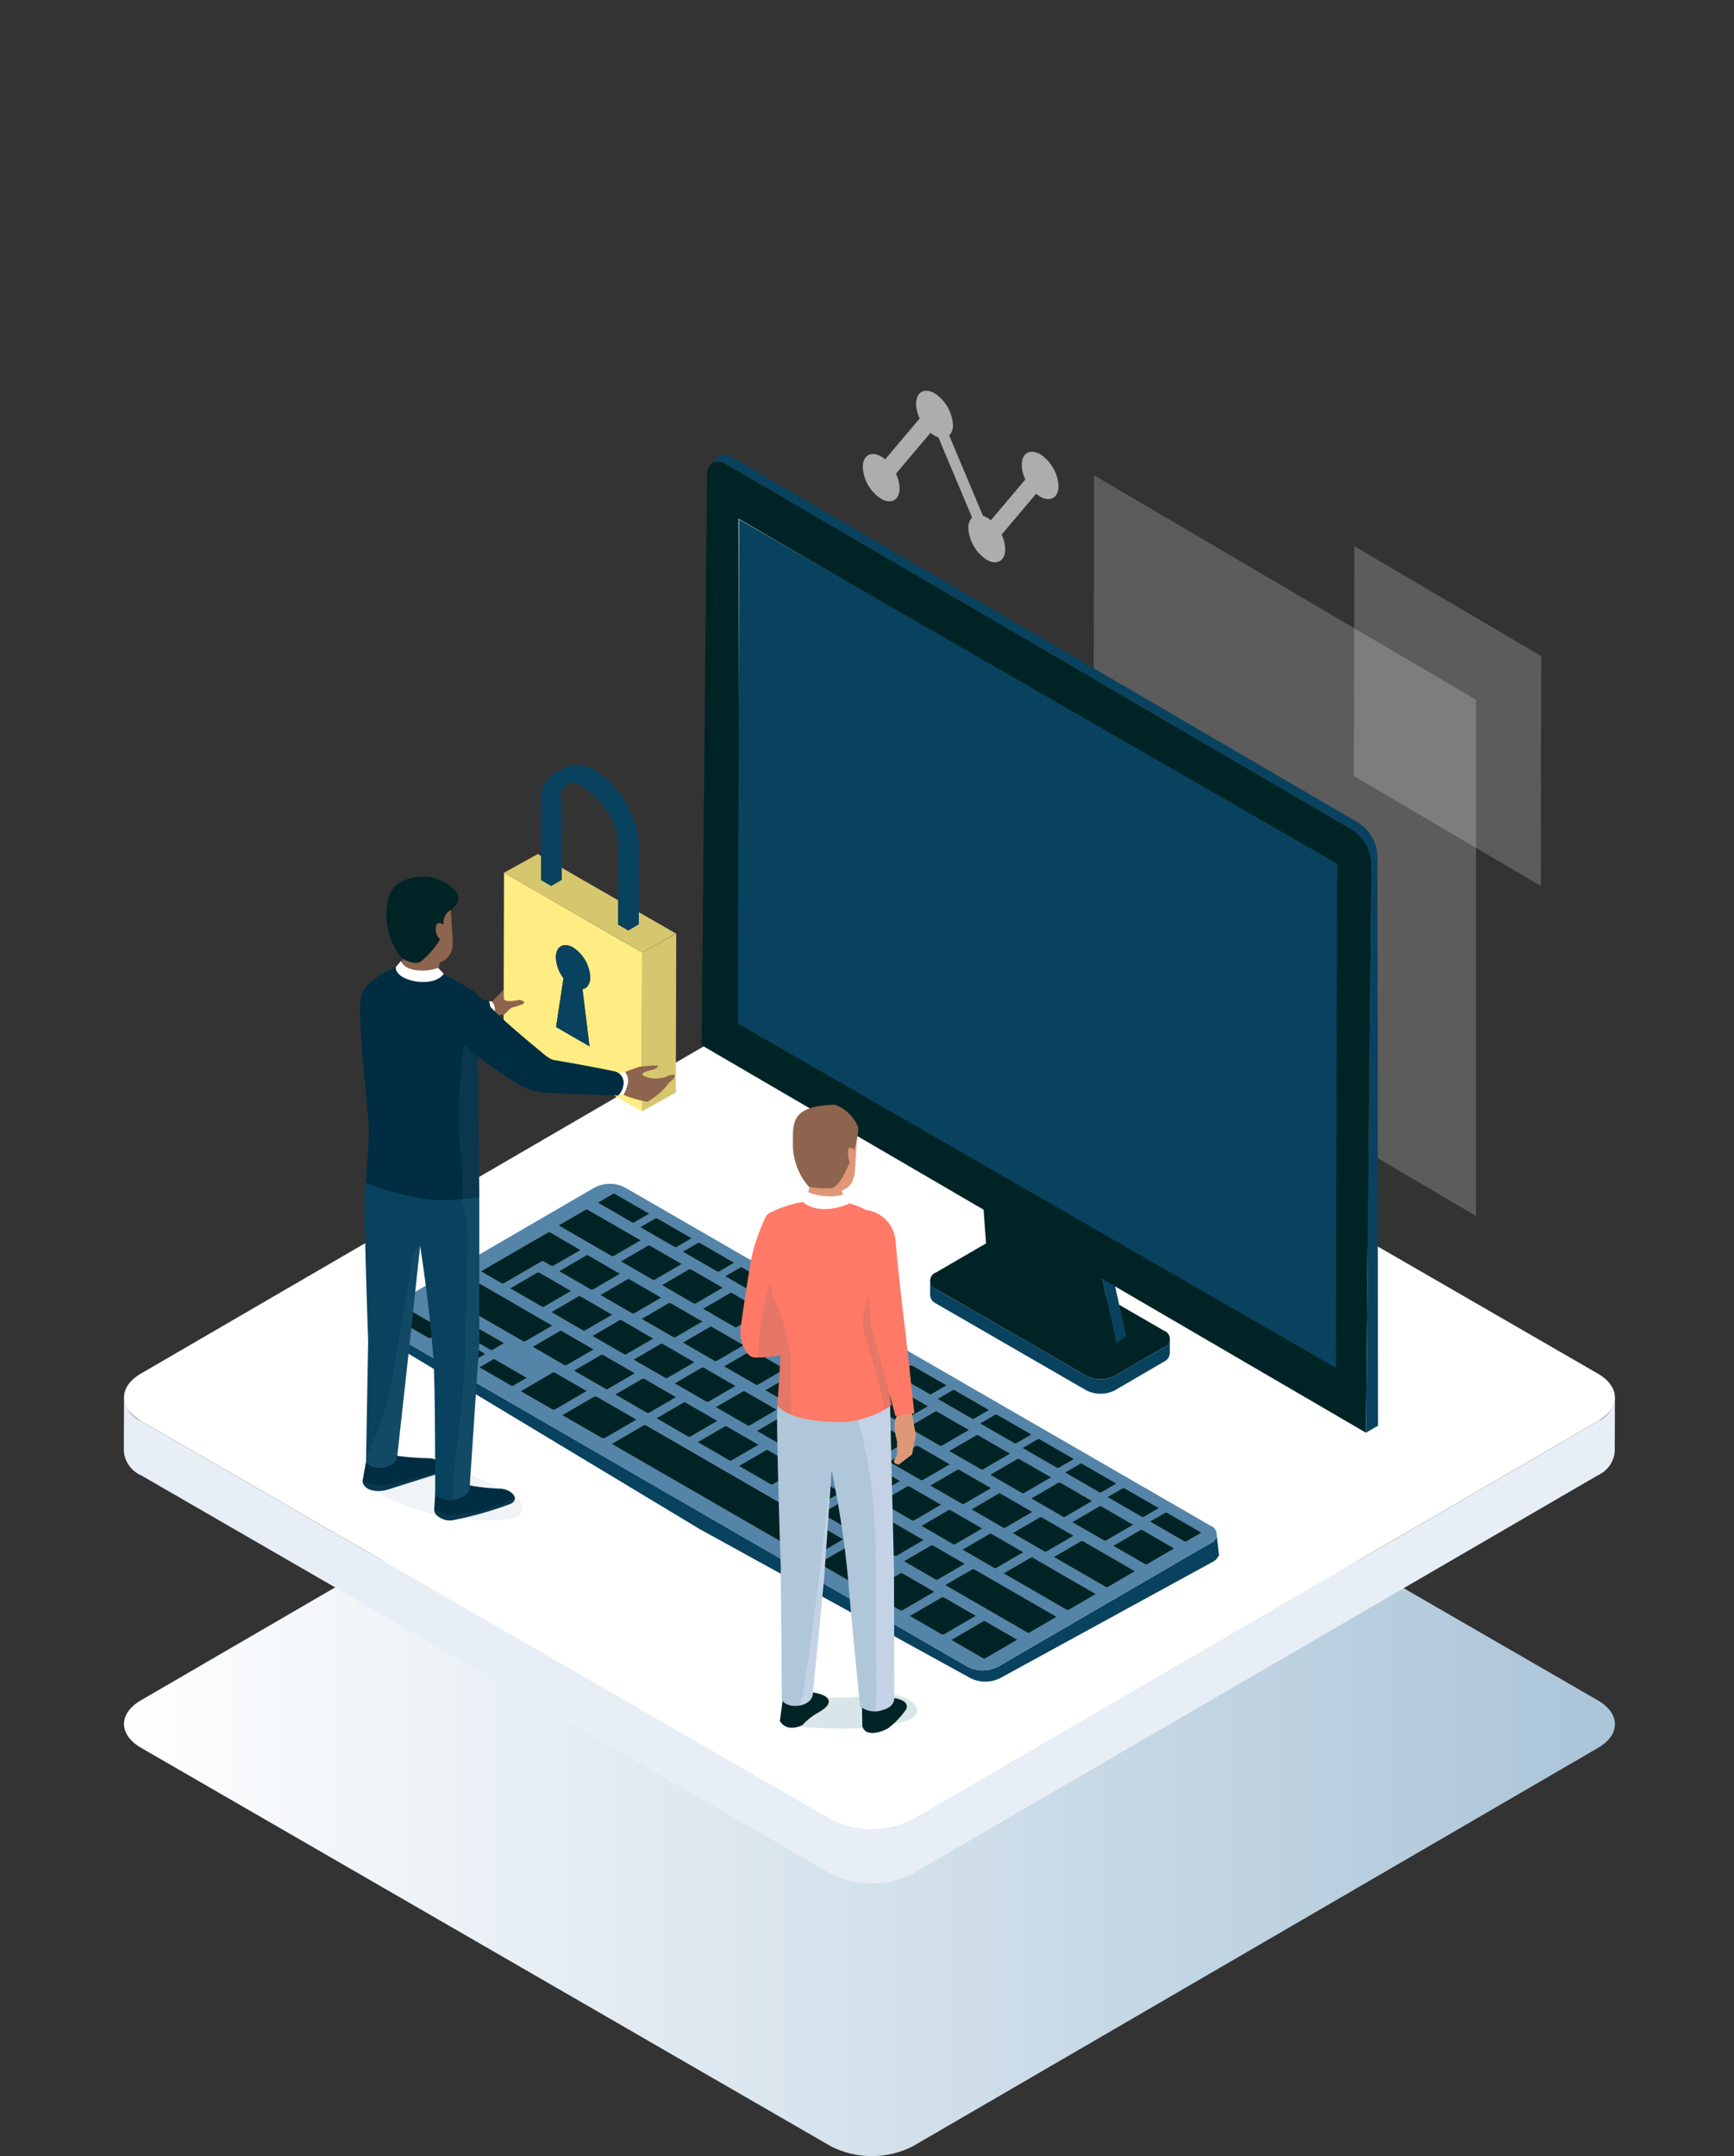 <svg xmlns="http://www.w3.org/2000/svg" width="140" height="174" viewBox="0 0 140 174"><rect x="0" y="0" width="140" height="174" fill="#333333" stroke="none"/><defs><linearGradient id="b" y1=".5" x2="1" y2=".5" gradientUnits="objectBoundingBox"><stop offset="0" stop-color="#fff"/><stop offset="1" stop-color="#aac4d8"/></linearGradient><clipPath id="a"><path data-name="長方形 4240" transform="translate(1193 1478)" fill="none" stroke="#707070" d="M0 0h140v174H0z"/></clipPath></defs><g transform="translate(-1193 -1478)" clip-path="url(#a)"><g data-name="sol_cat_icon04"><g data-name="グループ 8710"><path data-name="パス 18626" d="M1312.174 1534.474l-30.839-18.117-.074 41.614 30.913 18.16z" fill="#fff" opacity=".2"/></g><g data-name="グループ 8711"><path data-name="パス 18627" d="M1302.311 1540.632l15.094 8.867.033-18.554-15.094-8.867z" fill="#fff" opacity=".2"/></g><g data-name="グループ 8716"><g data-name="グループ 8712"><path data-name="パス 18628" d="M843.08 446.113l-55.68-32.148a7.3 7.3 0 00-6.626 0l-55.32 32.149c-1.825 1.06-1.815 2.778.022 3.838l55.68 32.148a7.3 7.3 0 006.626 0l55.32-32.149c1.824-1.06 1.815-2.778-.022-3.838z" transform="translate(478.922 1169.105)" fill="url(#b)"/></g><g data-name="グループ 8715"><g data-name="グループ 8714" style="isolation:isolate"><g data-name="グループ 8713"><path data-name="パス 18629" d="M1322.002 1588.85l-55.68-32.148a7.3 7.3 0 00-6.626 0l-55.32 32.149c-1.825 1.06-1.815 2.777.022 3.838l55.68 32.144a7.3 7.3 0 006.626 0l55.32-32.148c1.824-1.057 1.815-2.775-.022-3.835z" fill="#fff"/></g><path data-name="パス 18630" d="M1322.024 1592.691l-55.32 32.148a7.3 7.3 0 01-6.626 0l-55.682-32.148a2.347 2.347 0 01-1.384-1.933l-.013 4.366a2.346 2.346 0 001.384 1.932l55.682 32.147a7.3 7.3 0 006.626 0l55.32-32.148a2.327 2.327 0 001.362-1.905l.012-4.366a2.326 2.326 0 01-1.361 1.907z" fill="#e8eef5"/></g></g></g><g data-name="グループ 8719"><path data-name="パス 18631" d="M1288.087 1600.982l-44.428-25.651a2.686 2.686 0 00-2.436 0l-.9.521-15.552 9.022-1.422-.362s0 1.156.273 1.314l25.9 15.591 21.81 12a2.686 2.686 0 002.438 0l17.165-9.385a1 1 0 00.448-.472l.052.013-.234-1.922z" fill="#09425e"/><g data-name="グループ 8718"><g data-name="グループ 8717"><path data-name="パス 18632" d="M1290.725 1601.124l-47.271-27.292a2.685 2.685 0 00-2.436 0l-.9.521-16.265 9.454a.746.746 0 00.006 1.412l25.46 14.7 21.81 12.593a2.689 2.689 0 002.439 0l17.165-9.975a.746.746 0 00-.008-1.413z" fill="#ccddf0"/></g><path data-name="パス 18633" d="M1290.725 1601.124l-47.271-27.292a2.685 2.685 0 00-2.436 0l-.9.521-16.265 9.454a.746.746 0 00.006 1.412l25.46 14.7 21.811 12.588a2.688 2.688 0 002.438 0l17.165-9.975a.746.746 0 00-.008-1.408zm-6.928-3.018l2.775 1.6-1.218.709a.206.206 0 01-.165 0l-2.776-1.6 1.219-.709a.212.212 0 01.165.001zm-16.291-.658a.205.205 0 01-.164 0l-2.573-1.485 2.19-1.273a.2.2 0 01.166 0l2.572 1.485zm2.782-.836a.2.2 0 01.165 0l2.573 1.485-2.19 1.273a.2.2 0 01-.164 0l-2.572-1.485zm-6.11-1.085a.206.206 0 01-.166 0l-2.571-1.486 2.189-1.272a.2.2 0 01.166 0l2.572 1.485zm-3.329-1.92a.21.21 0 01-.165 0l-2.572-1.485 2.189-1.273a.2.2 0 01.165 0l2.573 1.485zm-3.33-1.923a.205.205 0 01-.165 0l-2.572-1.488 2.189-1.273a.207.207 0 01.165 0l2.572 1.485zm-3.328-1.922a.2.2 0 01-.166 0l-2.572-1.485 2.189-1.273a.213.213 0 01.167 0l2.572 1.485zm-3.33-1.922a.209.209 0 01-.164 0l-2.573-1.485 2.189-1.273a.2.2 0 01.165 0l2.573 1.485zm-3.328-1.922a.2.2 0 01-.166 0l-2.572-1.485 2.189-1.273a.206.206 0 01.165 0l2.574 1.486zm-1.781.1l-2.19 1.273a.206.206 0 01-.165 0l-2.572-1.485 2.19-1.274a.21.21 0 01.165 0zm.584.431a.205.205 0 01.164 0l2.572 1.485-2.19 1.273a.213.213 0 01-.166 0l-2.572-1.485zm3.319 1.916a.21.21 0 01.164 0l2.573 1.486-2.19 1.273a.208.208 0 01-.166 0l-2.572-1.485zm3.32 1.917a.209.209 0 01.164 0l2.572 1.485-2.191 1.274a.2.2 0 01-.164 0l-2.574-1.484zm3.32 1.916a.2.2 0 01.164 0l2.573 1.485-2.19 1.273a.2.2 0 01-.165 0l-2.572-1.485zm3.319 1.916a.2.2 0 01.164 0l2.574 1.493-2.19 1.274a.2.2 0 01-.165 0l-2.573-1.485zm3.32 1.918a.205.205 0 01.165 0l2.572 1.485-2.19 1.273a.208.208 0 01-.164 0l-2.573-1.486zm3.319 1.916a.2.2 0 01.166 0l2.572 1.485-2.19 1.274a.2.2 0 01-.165 0l-2.573-1.485zm3.32 1.917a.205.205 0 01.165 0l2.573 1.485-2.19 1.273a.207.207 0 01-.165 0l-2.572-1.485zm1.854-.061l2.189-1.273a.2.2 0 01.167 0l2.573 1.485-2.19 1.273a.2.2 0 01-.165 0zm4.827-.88l2.19-1.273a.205.205 0 01.165 0l2.572 1.485-2.19 1.273a.205.205 0 01-.164 0zm-.576-.428a.2.2 0 01-.165 0l-2.572-1.485 2.19-1.273a.2.2 0 01.164 0l2.572 1.485zm-3.313-1.912a.2.2 0 01-.165 0l-2.573-1.485 2.19-1.274a.2.2 0 01.165 0l2.573 1.486zm-3.315-1.914a.2.2 0 01-.164 0l-2.573-1.485 2.19-1.274a.212.212 0 01.165 0l2.572 1.485zm-3.313-1.912a.209.209 0 01-.164 0l-2.573-1.486 2.191-1.273a.2.2 0 01.164 0l2.572 1.485zm-3.313-1.913a.206.206 0 01-.165 0l-2.572-1.485 2.19-1.274a.2.2 0 01.164 0l2.573 1.485zm-3.313-1.912a.2.2 0 01-.164 0l-2.575-1.485 2.191-1.274a.206.206 0 01.164 0l2.574 1.486zm-3.313-1.913a.208.208 0 01-.166 0l-2.572-1.485 2.191-1.273a.2.2 0 01.165 0l2.573 1.485zm-3.316-1.913a.212.212 0 01-.165 0l-2.572-1.485 2.19-1.273a.206.206 0 01.165 0l2.572 1.485zm-3.313-1.912a.206.206 0 01-.165 0l-2.572-1.485 2.19-1.273a.2.2 0 01.164 0l2.573 1.485zm-3.313-1.913a.207.207 0 01-.165 0l-2.572-1.485 2.19-1.273a.212.212 0 01.165 0l2.572 1.485zm-2.2-.047a.206.206 0 01.167 0l2.572 1.485-2.19 1.273a.2.2 0 01-.165 0l-2.573-1.485zm-2.78.838a.209.209 0 01-.164 0l-2.573-1.486 2.189-1.273a.2.2 0 01.165 0l2.572 1.485zm-1.76.114l-2.19 1.273a.2.2 0 01-.164 0l-2.573-1.485 2.19-1.273a.2.2 0 01.165 0zm.583.431a.205.205 0 01.164 0l2.573 1.485-2.19 1.274a.216.216 0 01-.167 0l-2.57-1.485zm-1.339 2.8l2.572 1.485-2.19 1.274a.206.206 0 01-.165 0l-2.572-1.485 2.19-1.273a.2.2 0 01.164-.001zm3.166 1.923a.206.206 0 01.165 0l2.572 1.485-2.191 1.273a.206.206 0 01-.165 0l-2.572-1.485zm3.331 1.923a.2.2 0 01.165 0l2.572 1.485-2.19 1.273a.212.212 0 01-.165 0l-2.572-1.486zm3.33 1.923a.2.2 0 01.164 0l2.572 1.485-2.19 1.274a.207.207 0 01-.165 0l-2.572-1.486zm3.331 1.923a.2.2 0 01.164 0l2.572 1.485-2.19 1.274a.209.209 0 01-.164 0l-2.573-1.485zm3.331 1.923a.2.2 0 01.165 0l2.572 1.485-2.19 1.273a.206.206 0 01-.165 0l-2.572-1.485zm3.33 1.923a.2.2 0 01.164 0l2.573 1.485-2.19 1.273a.2.2 0 01-.165 0l-2.572-1.484zm3.331 1.923a.205.205 0 01.164 0l2.572 1.485-2.19 1.274a.205.205 0 01-.164 0l-2.572-1.485zm3.329 1.922a.2.2 0 01.165 0l2.572 1.485-2.19 1.274a.21.21 0 01-.166 0l-2.572-1.485zm3.331 1.923a.2.2 0 01.164 0l2.573 1.485-2.19 1.274a.2.2 0 01-.164 0l-2.573-1.485zm2.535.335l2.19-1.274a.2.2 0 01.165 0l2.572 1.485-2.19 1.274a.205.205 0 01-.165 0zm4.054-1.329l2.189-1.273a.215.215 0 01.166 0l2.573 1.487-2.19 1.273a.2.2 0 01-.166 0zm4.811-.89l2.19-1.273a.2.2 0 01.165 0l2.573 1.485-2.19 1.274a.206.206 0 01-.165 0zm.8-4.712l2.777 1.6-1.218.709a.207.207 0 01-.166 0l-2.775-1.6 1.218-.709a.2.2 0 01.161-.001zm-3.429-1.98l2.778 1.6-1.219.709a.2.2 0 01-.165 0l-2.776-1.6 1.219-.708a.2.2 0 01.159-.002zm-3.429-1.98l2.777 1.6-1.218.708a.2.2 0 01-.164 0l-2.777-1.6 1.218-.709a.2.2 0 01.16 0zm-3.43-1.981l2.776 1.6-1.218.709a.2.2 0 01-.165 0l-2.777-1.6 1.218-.709a.2.2 0 01.166 0zm-3.429-1.98l2.776 1.6-1.218.709a.208.208 0 01-.164 0l-2.776-1.6 1.218-.709a.2.2 0 01.161 0zm-3.429-1.979l2.776 1.6-1.219.709a.209.209 0 01-.164 0l-2.776-1.6 1.219-.709a.2.2 0 01.161 0zm-3.429-1.981l2.777 1.6-1.219.709a.2.2 0 01-.164 0l-2.776-1.6 1.218-.708a.205.205 0 01.161-.001zm-3.429-1.98l2.776 1.6-1.218.708a.2.2 0 01-.165 0l-2.776-1.6 1.218-.709a.2.2 0 01.161.001zm-3.429-1.98l2.776 1.6-1.218.709a.207.207 0 01-.165 0l-2.775-1.6 1.218-.709a.205.205 0 01.16 0zm-3.429-1.98l2.776 1.6-1.218.709a.2.2 0 01-.164 0l-2.776-1.6 1.219-.709a.205.205 0 01.159 0zm-3.43-1.979l2.776 1.6-1.218.709a.207.207 0 01-.165 0l-2.776-1.6 1.218-.709a.2.2 0 01.161 0zm-3.596-1.981a.2.2 0 01.164 0l2.777 1.6-1.218.709a.2.2 0 01-.166 0l-2.776-1.6zm-2.194 1.275a.2.2 0 01.165 0l4.285 2.474-2.191 1.273a.205.205 0 01-.164 0l-4.284-2.474zm-3.035 1.835a.209.209 0 01.168 0l2.454 1.426-2.206 1.275a.2.2 0 01-.166 0l-.693-.4-3.135 1.814a.2.2 0 01-.168 0l-1.679-.975zm-6.463 3.684a.205.205 0 01.164 0l6.647 3.837-2.19 1.274a.205.205 0 01-.164 0l-6.648-3.838zm2.912 5.255l-.952.554a.194.194 0 01-.147-.011l-2.572-1.485.953-.554a.188.188 0 01.146.011zm-6.1-.421l-2.573-1.485 1.1-.639a.205.205 0 01.165 0l2.572 1.485-1.1.638a.2.2 0 01-.166.001zm3.338 1.926l-2.573-1.485 1.1-.637a.2.2 0 01.165 0l2.572 1.485-1.1.637a.2.2 0 01-.166.001zm3.336 1.927l-2.573-1.485 1.1-.639a.206.206 0 01.165 0l2.573 1.486-1.1.637a.211.211 0 01-.167.001zm3.311 1.911l-2.545-1.469 2.57-1.494a.275.275 0 01.229.009l2.545 1.469-2.569 1.494a.278.278 0 01-.235-.008zm4 2.31l-3.2-1.846 2.571-1.494a.273.273 0 01.227.009l3.2 1.845-2.569 1.493a.287.287 0 01-.234-.006zm16.712 9.648l-15.906-9.183 2.57-1.5a.274.274 0 01.228.009l15.906 9.184-2.569 1.493a.284.284 0 01-.232-.002zm4 2.31l-3.2-1.846 2.57-1.494a.276.276 0 01.228.009l3.2 1.846-2.569 1.494a.278.278 0 01-.23-.009zm3.348 1.934l-2.545-1.47 2.57-1.495a.274.274 0 01.228.009l2.545 1.469-2.569 1.493a.275.275 0 01-.23-.005zm3.35 1.933l-2.545-1.469 2.57-1.5a.273.273 0 01.228.009l2.545 1.469-2.569 1.494a.28.28 0 01-.231-.002zm3.579 1.942a.283.283 0 01-.229-.008l-2.545-1.47 2.57-1.494a.27.27 0 01.228.009l2.546 1.469zm3.546-2.06a.209.209 0 01-.165 0l-6.646-3.837 2.19-1.274a.2.2 0 01.164 0l6.647 3.838zm3.166-1.84a.207.207 0 01-.165 0l-5.1-2.944 2.19-1.273a.205.205 0 01.164 0l5.1 2.944zm3.167-1.84a.2.2 0 01-.165 0l-4.2-2.426 2.189-1.273a.208.208 0 01.166 0l4.2 2.426zm3.166-1.84a.2.2 0 01-.165 0l-2.572-1.485 2.19-1.273a.209.209 0 01.164 0l2.573 1.485zm3.165-1.84a.206.206 0 01-.165 0l-2.776-1.6 1.218-.709a.208.208 0 01.164 0l2.776 1.6z" fill="#5484a8"/><path data-name="パス 18634" d="M1242.481 1574.347l-1.219.708 2.776 1.6a.2.2 0 00.166 0l1.218-.709-2.777-1.6a.2.2 0 00-.164.001z" fill="#002426"/><path data-name="パス 18635" d="M1245.909 1576.327l-1.218.709 2.776 1.6a.207.207 0 00.165 0l1.218-.709-2.776-1.6a.2.2 0 00-.165 0z" fill="#002426"/><path data-name="パス 18636" d="M1240.286 1575.622l-2.19 1.273 4.285 2.474a.205.205 0 00.164 0l2.19-1.273-4.285-2.474a.2.2 0 00-.164 0z" fill="#002426"/><path data-name="パス 18637" d="M1249.343 1578.306l-1.219.709 2.776 1.6a.205.205 0 00.165 0l1.218-.709-2.776-1.6a.205.205 0 00-.164 0z" fill="#002426"/><path data-name="パス 18638" d="M1240.327 1579.313l-2.189 1.273 2.573 1.486a.209.209 0 00.164 0l2.19-1.274-2.572-1.485a.2.2 0 00-.166 0z" fill="#002426"/><path data-name="パス 18639" d="M1252.768 1580.286l-1.218.709 2.775 1.6a.207.207 0 00.165 0l1.218-.709-2.776-1.6a.206.206 0 00-.164 0z" fill="#002426"/><path data-name="パス 18640" d="M1243.655 1581.235l-2.189 1.273 2.573 1.485a.2.2 0 00.165 0l2.19-1.273-2.572-1.485a.206.206 0 00-.167 0z" fill="#002426"/><path data-name="パス 18641" d="M1256.197 1582.267l-1.218.709 2.776 1.6a.2.2 0 00.164 0l1.218-.708-2.776-1.6a.2.2 0 00-.164-.001z" fill="#002426"/><path data-name="パス 18642" d="M1251.938 1582.348l-2.19 1.273 2.572 1.485a.212.212 0 00.165 0l2.19-1.273-2.572-1.485a.205.205 0 00-.165 0z" fill="#002426"/><path data-name="パス 18643" d="M1247.149 1583.161a.206.206 0 00-.165 0l-2.189 1.273 2.572 1.485a.2.2 0 00.166 0l2.19-1.273-2.574-1.486z" fill="#002426"/><path data-name="パス 18644" d="M1226.124 1583.851l-1.1.639 2.573 1.485a.2.2 0 00.165 0l1.1-.638-2.572-1.485a.206.206 0 00-.166-.001z" fill="#002426"/><path data-name="パス 18645" d="M1230.788 1581.141l-2.19 1.273 6.648 3.838a.206.206 0 00.165 0l2.19-1.274-6.647-3.837a.206.206 0 00-.166 0z" fill="#002426"/><path data-name="パス 18646" d="M1259.792 1584.249a.205.205 0 00-.165 0l-1.218.708 2.776 1.6a.2.2 0 00.164 0l1.219-.709-2.777-1.6z" fill="#002426"/><path data-name="パス 18647" d="M1250.479 1585.079a.2.2 0 00-.165 0l-2.189 1.273 2.573 1.485a.209.209 0 00.164 0l2.19-1.273-2.573-1.485z" fill="#002426"/><path data-name="パス 18648" d="M1238.194 1585.417l-2.19 1.273 2.572 1.485a.206.206 0 00.165 0l2.19-1.274-2.568-1.483a.2.2 0 00-.169-.001z" fill="#002426"/><path data-name="パス 18649" d="M1263.221 1586.227a.2.2 0 00-.164 0l-1.219.709 2.776 1.6a.209.209 0 00.164 0l1.219-.709-2.776-1.6z" fill="#002426"/><path data-name="パス 18650" d="M1232.798 1587.704l-1.1.639 2.573 1.485a.211.211 0 00.167 0l1.1-.637-2.572-1.486a.205.205 0 00-.168-.001z" fill="#002426"/><path data-name="パス 18651" d="M1262.042 1588.09a.2.2 0 00-.164 0l-2.19 1.274 2.572 1.485a.206.206 0 00.165 0l2.19-1.274-2.573-1.485z" fill="#002426"/><path data-name="パス 18652" d="M1244.855 1589.263l-2.19 1.273 2.572 1.486a.211.211 0 00.165 0l2.19-1.273-2.572-1.485a.2.2 0 00-.165-.001z" fill="#002426"/><path data-name="パス 18653" d="M1248.185 1591.184l-2.19 1.273 2.572 1.486a.207.207 0 00.165 0l2.19-1.274-2.572-1.485a.2.2 0 00-.165 0z" fill="#002426"/><path data-name="パス 18654" d="M1273.343 1592.166l-1.218.709 2.777 1.6a.2.2 0 00.164 0l1.218-.708-2.777-1.6a.2.2 0 00-.164-.001z" fill="#002426"/><path data-name="パス 18655" d="M1256.459 1592.202a.2.2 0 00-.164 0l-2.19 1.274 2.572 1.485a.2.2 0 00.164 0l2.19-1.273-2.573-1.485z" fill="#002426"/><path data-name="パス 18656" d="M1251.68 1593.109a.2.2 0 00-.164 0l-2.19 1.274 2.573 1.485a.208.208 0 00.164 0l2.19-1.274-2.572-1.485z" fill="#002426"/><path data-name="パス 18657" d="M1280.202 1596.126l-1.218.709 2.775 1.6a.207.207 0 00.166 0l1.218-.709-2.777-1.6a.2.2 0 00-.164 0z" fill="#002426"/><path data-name="パス 18658" d="M1275.296 1595.74a.2.2 0 00-.164 0l-2.19 1.273 2.572 1.485a.2.2 0 00.165 0l2.19-1.273-2.572-1.485z" fill="#002426"/><path data-name="パス 18659" d="M1270.288 1596.612l-2.189 1.273 2.572 1.485a.2.2 0 00.165 0l2.19-1.273-2.573-1.485a.2.2 0 00-.165 0z" fill="#002426"/><path data-name="パス 18660" d="M1278.444 1597.652l-2.19 1.273 2.573 1.485a.205.205 0 00.164 0l2.19-1.273-2.572-1.485a.205.205 0 00-.165 0z" fill="#002426"/><path data-name="パス 18661" d="M1273.616 1598.533l-2.189 1.273 2.573 1.485a.2.2 0 00.164 0l2.191-1.275-2.573-1.485a.2.2 0 00-.166.002z" fill="#002426"/><path data-name="パス 18662" d="M1261.508 1598.876l-2.19 1.273 2.572 1.485a.205.205 0 00.165 0l2.19-1.274-2.572-1.485a.205.205 0 00-.165.001z" fill="#002426"/><path data-name="パス 18663" d="M1269.573 1599.866l-2.19 1.273 2.572 1.485a.207.207 0 00.165 0l2.19-1.273-2.573-1.485a.206.206 0 00-.164 0z" fill="#002426"/><path data-name="パス 18664" d="M1276.945 1600.454l-2.189 1.273 2.572 1.485a.2.2 0 00.166 0l2.19-1.273-2.569-1.485a.214.214 0 00-.17 0z" fill="#002426"/><path data-name="パス 18665" d="M1265.003 1600.8a.2.2 0 00-.165 0l-2.19 1.274 2.572 1.485a.211.211 0 00.166 0l2.19-1.274-2.572-1.485z" fill="#002426"/><path data-name="パス 18666" d="M1244.96 1593.022l-2.57 1.5 15.906 9.183a.285.285 0 00.229.008l2.569-1.493-15.906-9.184a.274.274 0 00-.228-.014z" fill="#002426"/><path data-name="パス 18667" d="M1268.168 1602.722l-2.191 1.273 2.573 1.485a.2.2 0 00.164 0l2.19-1.274-2.573-1.485a.2.2 0 00-.163.001z" fill="#002426"/><path data-name="パス 18668" d="M1261.67 1602.667l-2.57 1.495 3.2 1.846a.278.278 0 00.229.009l2.569-1.494-3.2-1.846a.276.276 0 00-.228-.01z" fill="#002426"/><path data-name="パス 18669" d="M1269.02 1606.911l-2.57 1.5 2.545 1.469a.28.28 0 00.23.009l2.569-1.494-2.545-1.469a.274.274 0 00-.229-.015z" fill="#002426"/><path data-name="パス 18670" d="M1272.596 1608.854a.27.27 0 00-.228-.009l-2.569 1.497 2.545 1.47a.282.282 0 00.229.008l2.569-1.493-2.546-1.469z" fill="#002426"/><path data-name="パス 18671" d="M1245.312 1578.524l-2.19 1.273 2.572 1.485a.207.207 0 00.165 0l2.19-1.273-2.572-1.485a.212.212 0 00-.165 0z" fill="#002426"/><path data-name="パス 18672" d="M1237.252 1577.457l-5.425 3.138 1.679.975a.2.2 0 00.168 0l3.135-1.814.693.4a.2.2 0 00.166 0l2.206-1.275-2.453-1.426a.209.209 0 00-.169.002z" fill="#002426"/><path data-name="パス 18673" d="M1248.789 1580.437a.2.2 0 00-.164 0l-2.19 1.273 2.572 1.485a.205.205 0 00.165 0l2.19-1.273-2.573-1.485z" fill="#002426"/><path data-name="パス 18674" d="M1236.377 1580.7l-2.19 1.273 2.573 1.485a.2.2 0 00.164 0l2.19-1.273-2.572-1.485a.2.2 0 00-.165 0z" fill="#002426"/><path data-name="パス 18675" d="M1239.698 1582.617l-2.19 1.273 2.57 1.485a.216.216 0 00.167 0l2.19-1.274-2.573-1.485a.205.205 0 00-.164.001z" fill="#002426"/><path data-name="パス 18676" d="M1230.983 1584.901l-.953.554 2.572 1.485a.194.194 0 00.147.011l.952-.554-2.572-1.485a.188.188 0 00-.146-.011z" fill="#002426"/><path data-name="パス 18677" d="M1255.251 1584.261l-2.19 1.273 2.572 1.485a.208.208 0 00.166 0l2.19-1.274-2.573-1.485a.2.2 0 00-.165.001z" fill="#002426"/><path data-name="パス 18678" d="M1243.016 1584.536l-2.19 1.274 2.572 1.485a.205.205 0 00.165 0l2.19-1.273-2.572-1.485a.21.21 0 00-.165-.001z" fill="#002426"/><path data-name="パス 18679" d="M1229.462 1585.779l-1.1.638 2.573 1.485a.2.2 0 00.165 0l1.1-.637-2.572-1.485a.2.2 0 00-.166-.001z" fill="#002426"/><path data-name="パス 18680" d="M1258.564 1586.174l-2.191 1.274 2.575 1.485a.2.2 0 00.164 0l2.19-1.274-2.573-1.486a.206.206 0 00-.165.001z" fill="#002426"/><path data-name="パス 18681" d="M1246.336 1586.45l-2.19 1.273 2.572 1.485a.213.213 0 00.166 0l2.19-1.274-2.572-1.485a.206.206 0 00-.166.001z" fill="#002426"/><path data-name="パス 18682" d="M1253.642 1586.999l-2.189 1.273 2.572 1.485a.2.2 0 00.166 0l2.19-1.273-2.572-1.485a.213.213 0 00-.167 0z" fill="#002426"/><path data-name="パス 18683" d="M1241.525 1587.34l-2.19 1.273 2.572 1.485a.205.205 0 00.165 0l2.19-1.273-2.572-1.485a.207.207 0 00-.165 0z" fill="#002426"/><path data-name="パス 18684" d="M1266.65 1588.202a.2.2 0 00-.164 0l-1.218.709 2.776 1.6a.209.209 0 00.164 0l1.218-.709-2.776-1.6z" fill="#002426"/><path data-name="パス 18685" d="M1249.655 1588.366l-2.19 1.274 2.572 1.485a.208.208 0 00.166 0l2.19-1.273-2.573-1.486a.21.21 0 00-.165 0z" fill="#002426"/><path data-name="パス 18686" d="M1257.136 1588.922a.207.207 0 00-.165 0l-2.189 1.273 2.572 1.485a.205.205 0 00.165 0l2.19-1.273-2.572-1.485z" fill="#002426"/><path data-name="パス 18687" d="M1270.079 1590.187a.2.2 0 00-.165 0l-1.218.709 2.777 1.6a.2.2 0 00.164 0l1.218-.709-2.776-1.6z" fill="#002426"/><path data-name="パス 18688" d="M1265.191 1590l-2.191 1.273 2.573 1.486a.209.209 0 00.164 0l2.19-1.274-2.572-1.485a.2.2 0 00-.164 0z" fill="#002426"/><path data-name="パス 18689" d="M1253.139 1590.284a.209.209 0 00-.164 0l-2.191 1.274 2.576 1.484a.2.2 0 00.164 0l2.19-1.274-2.572-1.485z" fill="#002426"/><path data-name="パス 18690" d="M1260.306 1590.846l-2.189 1.273 2.572 1.485a.209.209 0 00.165 0l2.19-1.274-2.573-1.485a.2.2 0 00-.165.001z" fill="#002426"/><path data-name="パス 18691" d="M1268.5 1591.913l-2.19 1.274 2.573 1.485a.2.2 0 00.164 0l2.191-1.273-2.572-1.485a.211.211 0 00-.166-.001z" fill="#002426"/><path data-name="パス 18692" d="M1263.627 1592.768l-2.189 1.272 2.571 1.486a.205.205 0 00.166 0l2.19-1.274-2.572-1.485a.2.2 0 00-.166.001z" fill="#002426"/><path data-name="パス 18693" d="M1276.773 1594.146l-1.219.708 2.776 1.6a.2.2 0 00.165 0l1.219-.709-2.778-1.6a.2.2 0 00-.163.001z" fill="#002426"/><path data-name="パス 18694" d="M1271.818 1593.826l-2.19 1.274 2.573 1.485a.2.2 0 00.165 0l2.19-1.273-2.573-1.486a.2.2 0 00-.165 0z" fill="#002426"/><path data-name="パス 18695" d="M1259.618 1594.116l-2.19 1.274 2.573 1.485a.2.2 0 00.165 0l2.19-1.274-2.573-1.486a.2.2 0 00-.165.001z" fill="#002426"/><path data-name="パス 18696" d="M1266.959 1594.69l-2.19 1.273 2.573 1.485a.205.205 0 00.165 0l2.19-1.274-2.572-1.485a.2.2 0 00-.166.001z" fill="#002426"/><path data-name="パス 18697" d="M1254.846 1595.031l-2.19 1.274 2.572 1.485a.205.205 0 00.164 0l2.19-1.273-2.572-1.485a.2.2 0 00-.164-.001z" fill="#002426"/><path data-name="パス 18698" d="M1262.934 1596.033l-2.191 1.273 2.573 1.486a.209.209 0 00.164 0l2.19-1.273-2.572-1.485a.205.205 0 00-.164-.001z" fill="#002426"/><path data-name="パス 18699" d="M1258.177 1596.954l-2.19 1.273 2.572 1.484a.2.2 0 00.165 0l2.19-1.273-2.573-1.485a.2.2 0 00-.164.001z" fill="#002426"/><path data-name="パス 18700" d="M1283.632 1598.106l-1.219.709 2.776 1.6a.2.2 0 00.164 0l1.218-.709-2.775-1.6a.211.211 0 00-.164 0z" fill="#002426"/><path data-name="パス 18701" d="M1266.253 1597.949l-2.19 1.273 2.573 1.485a.2.2 0 00.165 0l2.19-1.274-2.572-1.485a.2.2 0 00-.166.001z" fill="#002426"/><path data-name="パス 18702" d="M1281.758 1599.565l-2.19 1.273 2.572 1.486a.205.205 0 00.165 0l2.19-1.274-2.573-1.485a.2.2 0 00-.164 0z" fill="#002426"/><path data-name="パス 18703" d="M1287.063 1600.086l-1.218.709 2.776 1.6a.205.205 0 00.165 0l1.218-.709-2.776-1.6a.208.208 0 00-.165 0z" fill="#002426"/><path data-name="パス 18704" d="M1285.235 1601.478a.209.209 0 00-.164 0l-2.19 1.273 2.572 1.485a.2.2 0 00.164 0l2.19-1.274-2.573-1.485z" fill="#002426"/><path data-name="パス 18705" d="M1272.893 1601.783l-2.19 1.274 2.572 1.485a.205.205 0 00.165 0l2.19-1.274-2.572-1.485a.2.2 0 00-.165 0z" fill="#002426"/><path data-name="パス 18706" d="M1280.274 1602.377l-2.189 1.273 4.2 2.426a.2.2 0 00.164 0l2.19-1.274-4.2-2.426a.208.208 0 00-.165.001z" fill="#002426"/><path data-name="パス 18707" d="M1276.212 1603.699l-2.19 1.273 5.1 2.944a.207.207 0 00.165 0l2.19-1.273-5.1-2.944a.205.205 0 00-.165 0z" fill="#002426"/><path data-name="パス 18708" d="M1265.899 1604.986a.274.274 0 00-.228-.009l-2.57 1.495 2.545 1.47a.275.275 0 00.23.008l2.569-1.493-2.545-1.469z" fill="#002426"/><path data-name="パス 18709" d="M1271.498 1604.644l-2.19 1.274 6.646 3.837a.209.209 0 00.165 0l2.19-1.274-6.647-3.838a.2.2 0 00-.164.001z" fill="#002426"/><path data-name="パス 18710" d="M1237.609 1588.776l-2.57 1.495 2.545 1.469a.278.278 0 00.229.009l2.569-1.494-2.545-1.469a.275.275 0 00-.228-.01z" fill="#002426"/><path data-name="パス 18711" d="M1241.188 1590.718a.273.273 0 00-.227-.009l-2.571 1.494 3.2 1.846a.288.288 0 00.231.008l2.569-1.493-3.2-1.845z" fill="#002426"/></g></g><g data-name="グループ 8736"><g data-name="グループ 8722"><g data-name="グループ 8721" style="isolation:isolate"><g data-name="グループ 8720"><path data-name="パス 18712" d="M1286.974 1585.386l-12.123-7a2.553 2.553 0 00-2.314 0l-3.969 2.306a.708.708 0 00.011 1.339l12.123 7a2.545 2.545 0 002.311 0l3.968-2.306a.709.709 0 00-.007-1.339z" fill="#002426"/></g><path data-name="パス 18713" d="M1286.982 1586.726l-3.968 2.306a2.546 2.546 0 01-2.311 0l-12.123-7a.821.821 0 01-.484-.675v1.167a.818.818 0 00.483.676v-1.16 1.16l12.123 7a2.549 2.549 0 002.311 0l3.963-2.312a.811.811 0 00.475-.666v-1.167a.813.813 0 01-.469.671z" fill="#09425e"/></g></g><g data-name="グループ 8727"><g data-name="グループ 8726" style="isolation:isolate"><g data-name="グループ 8723"><path data-name="パス 18714" d="M1271.741 1566.381l1.038 14.283 10.382 5.752-3.478-15.635z" fill="#002426"/></g><g data-name="グループ 8724"><path data-name="パス 18715" d="M1279.679 1570.781l3.478 15.635.763-.615-3.478-15.635z" fill="#09425e"/></g><g data-name="グループ 8725"><path data-name="パス 18716" d="M1271.741 1566.381l7.938 4.4.763-.616-7.938-4.4z" fill="#09425e"/></g></g></g><g data-name="グループ 8731"><g data-name="グループ 8730" style="isolation:isolate"><g data-name="グループ 8728"><path data-name="パス 18717" d="M1302.19 1544.962l-50.559-29.493c-.851-.491-1.543-.1-1.546.881l-.441 46 53.641 31.273.441-46a3.385 3.385 0 00-1.536-2.661z" fill="#002426"/></g><g data-name="グループ 8729"><path data-name="パス 18718" d="M1302.677 1544.396l-50.559-29.493a1.087 1.087 0 00-1.1-.108l-.487.566a1.088 1.088 0 011.1.107l50.559 29.493a3.385 3.385 0 011.536 2.661l-.441 46 .973-.565-.045-46a3.386 3.386 0 00-1.536-2.661z" fill="#09425e"/></g></g></g><g data-name="グループ 8732"><path data-name="パス 18719" d="M1252.663 1560.287l48.12 27.786.122-40.09-48.281-28.128z" fill="#d4e3e6"/></g><g data-name="グループ 8735"><g data-name="グループ 8734"><g data-name="グループ 8733"><path data-name="パス 18720" d="M1252.571 1560.599l48.281 27.783.107-40.68-48.281-27.779z" fill="#09425e"/></g></g></g></g><g data-name="グループ 8739"><path data-name="パス 18721" d="M1266.164 1615.068c-1.32-.706-3.735-.072-4.733-.066-1.11 0-3.905-.124-4.478 1.195-.666 1.533 2.179 1.191 3.04 1.278a21.062 21.062 0 005.516-.432c1.336-.211 2.363-1.061.655-1.975z" fill="#00586c" opacity=".15" style="mix-blend-mode:multiply;isolation:isolate"/><g data-name="グループ 8737"><path data-name="パス 18722" d="M1253.625 1579.725c-.265 1.591-.862 5.5-.862 5.768s.2 1.923 1.128 2.056a10.279 10.279 0 002.784-.331l.464-3.382-2.365-7.514a14.9 14.9 0 00-1.149 3.403z" fill="#ff7a66"/><path data-name="パス 18723" d="M1255.546 1580.748l-.1-.031a17.524 17.524 0 00-.98 3.832 15.087 15.087 0 00-.218 3.023 12.34 12.34 0 002.427-.354l.464-3.382-.917-2.915a2.5 2.5 0 01-.676-.173z" fill="#00586c" opacity=".1"/></g><g data-name="グループ 8738"><path data-name="パス 18724" d="M1264.782 1614.992l-2.188.53.026 1.775c.332 1.127 2.056.2 2.056.2a6.648 6.648 0 001.5-1.576c.33-.863-1.394-.929-1.394-.929z" fill="#002426"/><path data-name="パス 18725" d="M1258.119 1614.528l-1.89.4-.265 1.956c.6.995 1.823.331 1.823.331a5.148 5.148 0 011.028-.862c.663-.365.971-.627 1.061-.862.329-.863-1.757-.963-1.757-.963z" fill="#002426"/><path data-name="パス 18726" d="M1264.848 1590.791c-.1.022-6.245.135-8.926-.638-.073.612-.136 1.2-.163 1.571-.1 1.353.277 12.769.277 12.769l.092 10.683s.279.617 1.4.466c.517-.07 1.069-.413 1.1-.934l.915-9.38.6-8.635a76.391 76.391 0 011.353 8.97c.183 2.357.95 10.031.95 10.031a1.826 1.826 0 001.805.308c.749-.2.936-.585.955-.979l-.029-10.435z" fill="#c3d3e5"/><path data-name="パス 18727" d="M1263.711 1605.973c.055-5.119-.189-9.931-1.938-14.8a2.309 2.309 0 01-.1-.4 27.4 27.4 0 01-5.753-.627c-.073.612-.136 1.2-.163 1.571-.1 1.353.277 12.769.277 12.769l.092 10.683s.279.617 1.4.466c.517-.07 2.611-18.949 2.611-18.949a76.391 76.391 0 011.353 8.97c.183 2.357.95 10.031.95 10.031a1.674 1.674 0 001.277.4c.098-3.367-.043-6.746-.006-10.114z" fill="#00586c" opacity=".1"/><path data-name="パス 18728" d="M1263.92 1579.719l-.4-3.714a6.645 6.645 0 00-3.647-1.127 9.173 9.173 0 00-4.368.838c-.347.159-.617.243-.733.606a6.364 6.364 0 00-.155 2.342c.16 1.5 1.324 6.194 1.393 7.493s-.247 5.231-.247 5.231.729 1.437 5.437 1.37a7.77 7.77 0 003.773-1.346l-.944-5.594z" fill="#ff7a66"/><path data-name="パス 18729" d="M1263.917 1579.723l-.1-.96c-.019.1-.041.191-.058.287-.174.96-.273 1.936-.48 2.89-.17.78-.4 1.564-.613 2.35.009.247.016.494.019.741.006.508 1.446 4.916 1.73 6.733.35-.2.561-.347.561-.347l-.944-5.594z" fill="#00586c" opacity=".1"/><path data-name="パス 18730" d="M1256.442 1585.53a10.8 10.8 0 00-.793-2.432c-.1-.2-.2-.4-.3-.607a35.76 35.76 0 01.66 3.665c.068 1.3-.247 5.231-.247 5.231a2.186 2.186 0 001.158.8c-.073-1.593-.068-3.186-.066-4.786a61.652 61.652 0 00-.412-1.871z" fill="#00586c" opacity=".1"/><path data-name="パス 18731" d="M1258.318 1572.093c-.083 1.318 1.483 2.107 1.483 2.107 1.272.08 2.14-.354 2.224-1.7l.212-3.378-4.872.513z" fill="#df9877"/><path data-name="パス 18732" d="M1265.936 1589.251l-.322 2.73-.186.273a1.213 1.213 0 00-.209.714 4.8 4.8 0 00.209 1.335v1.065l-.253.506a.29.29 0 00.253.292c.266.053.174 0 .174 0l1.031-.789.312-1.554-.3-1.688z" fill="#df9877"/><path data-name="パス 18733" d="M1258.483 1573.286l-.464 1.857a3.513 3.513 0 003.183-.066l-.4-1.724z" fill="#df9877"/><path data-name="パス 18734" d="M1258.252 1574.209l-.432.8c1.459 1.194 3.713.133 3.713.133l-.449-.722a4.591 4.591 0 01-2.832-.211z" fill="#fff"/><path data-name="パス 18735" d="M1265.313 1578.259a2.744 2.744 0 00-2.343-2.608l-.044 3.6.4 5.7 1.971 7.323 1.526-.221s-.646-5.975-.778-7.036-.437-3.571-.732-6.758z" fill="#ff7a66"/><path data-name="パス 18736" d="M1260.41 1567.153c-3.448.067-3.4 1.42-3.386 2.885a5.191 5.191 0 001.293 3.746 7.551 7.551 0 001.79.1c1.027-.071 2.4-4.211 2.155-4.973a3.154 3.154 0 00-1.852-1.758z" fill="#8d644d"/><path data-name="パス 18737" d="M1261.464 1570.96c-.021.582.216 1.2.472.953l.128-.948s-.571-.796-.6-.005z" fill="#df9877"/></g></g><g data-name="グループ 8755"><g data-name="グループ 8745"><g data-name="グループ 8744" style="isolation:isolate"><g data-name="グループ 8740"><path data-name="パス 18738" d="M1233.694 1548.427l11.161 6.435 2.718-1.525-11.155-6.417z" fill="#d6c66e"/></g><g data-name="グループ 8741"><path data-name="パス 18739" d="M1242.573 1553.555l-6.594-3.808-1.009-.582-1.276-.737-.036 12.826 11.164 6.446.033-12.837-1.273-.726zm-1.975 8.886l-2.7-1.559.6-3.937a2.97 2.97 0 01-.616-1.685c0-.88.624-1.237 1.39-.795a3.045 3.045 0 011.382 2.395c0 .554-.249.9-.622.971z" fill="#ffec83"/></g><g data-name="グループ 8742"><path data-name="パス 18740" d="M1240.65 1556.86a3.045 3.045 0 00-1.382-2.395c-.766-.442-1.387-.085-1.39.795a2.97 2.97 0 00.616 1.685l-.6 3.937 2.7 1.559-.571-4.61c.378-.07.625-.417.627-.971z" fill="#09425e"/></g><g data-name="グループ 8743"><path data-name="パス 18741" d="M1244.822 1567.699l2.742-1.535.036-12.826-2.745 1.525z" fill="#d6c66e"/></g><path data-name="パス 18742" d="M1241.076 1540.19a2.482 2.482 0 00-2.505-.242l-.854.5h.006a2.46 2.46 0 00-1.036 2.262l-.011 6.32.826.476.854-.5.011-6.32a1.066 1.066 0 011.852-1.049 5.936 5.936 0 012.691 4.661l-.011 6.32.825.477.854-.5.011-6.32a7.758 7.758 0 00-3.513-6.085z" fill="#09425e"/></g></g><g data-name="グループ 8754"><path data-name="パス 18743" d="M1246.769 1564.9a2.555 2.555 0 01-.927.138c-.453-.02-1.012-.217-.986-.335s.178-.217.769-.355.493-.379.453-.359-.355-.02-.488 0-.991.1-.991.1l-1.254.458-.857.244.118 1.258.888.364a8.3 8.3 0 001.775.5 5.583 5.583 0 001.657-1.412c.138-.23.394-.328.493-.505s0-.257 0-.257a1.192 1.192 0 00-.65.161z" fill="#8d644d"/><path data-name="パス 18744" d="M1242.883 1564.646l-.394 1.637.857.069a3.361 3.361 0 00.327-.85 1.16 1.16 0 00-.216-1.011z" fill="#fff"/><path data-name="パス 18745" d="M1234.928 1558.693c-1.262.27-1.258-.112-1.258-.112l-.011-.71-1.019 1.052v1.048s.847-.063 1.026-.1.474-.526.737-.579a8.076 8.076 0 00.815-.255c.341-.255-.29-.344-.29-.344z" fill="#8d644d"/><path data-name="パス 18746" d="M1232.64 1558.792l-.523.131.365 1.446.369-.142c.341-1.141-.211-1.435-.211-1.435z" fill="#fff"/><g data-name="グループ 8753"><g data-name="グループ 8752"><g data-name="グループ 8751"><g data-name="グループ 8750"><g data-name="グループ 8749"><g data-name="グループ 8748"><path data-name="パス 18747" d="M1233.892 1598.332l-5.013-2.289-1.4-.361a11.821 11.821 0 00-3.318.617c-.691.255-1.481.857-1.238 1.553a1.486 1.486 0 00.765.719 18.39 18.39 0 0010.158 2.068c.494-.044 1.068-.166 1.277-.615.328-.708-.521-1.369-1.231-1.692z" fill="#6c90b1" opacity=".1" style="mix-blend-mode:multiply;isolation:isolate"/><g data-name="グループ 8747"><g data-name="グループ 8746"><path data-name="パス 18748" d="M1233.371 1598.138a15.745 15.745 0 01-2.621-.3l-2.6.585-.089 1.318a.722.722 0 00.119.464 1.573 1.573 0 001.588.434 28.075 28.075 0 004.483-1.288c.801-.43-.075-1.211-.88-1.213z" fill="#002d42"/><path data-name="パス 18749" d="M1232.894 1599.569a10.373 10.373 0 01-3.091.659 2.178 2.178 0 01-1.739-.489.722.722 0 00.119.464 1.573 1.573 0 001.588.434 28.075 28.075 0 004.483-1.288c.314-.17.363-.393.264-.6-.025.024-.073.36-1.624.82z" fill="#6c90b1" opacity=".1" style="mix-blend-mode:multiply;isolation:isolate"/><path data-name="パス 18750" d="M1227.662 1595.682a22.848 22.848 0 01-2.585-.194l-2.526.474-.264 1.462a.545.545 0 00.08.408c.54.775 1.861.405 1.861.405l4.149-1.312c.756-.304.104-1.242-.715-1.243z" fill="#002d42"/><path data-name="パス 18751" d="M1228.913 1595.682c-.214 0-.443-.007-.674-.018a4.49 4.49 0 01.655.946 1.9 1.9 0 01.159.486l.574-.171c.756-.304.101-1.242-.714-1.243z" fill="#002d42"/><path data-name="パス 18752" d="M1224.72 1597.743a3.61 3.61 0 01-2.2-.178 1.619 1.619 0 01-.23-.173l-.006.032a.545.545 0 00.08.408c.54.775 1.861.405 1.861.405l4.65-1.312a.455.455 0 00.332-.409 1.53 1.53 0 01-.158.064c-1.068.371-4.016 1.124-4.329 1.163z" fill="#6c90b1" opacity=".1" style="mix-blend-mode:multiply;isolation:isolate"/><path data-name="パス 18753" d="M1222.446 1574.12c-.1 1.368.28 12.11.28 12.11l-.175 9.732s.282.624 1.417.471c.523-.071 1.081-.417 1.109-.945l.925-8.414.921-8.533s.715 4.5 1.054 8.871c.185 2.384.156 11.219.156 11.219a1.848 1.848 0 001.826.312c.757-.2.946-.592.965-.99l.775-11.627v-11.715c-.1.022-6.379-1.3-9.09-2.079a43.979 43.979 0 00-.163 1.588z" fill="#09425e"/><path data-name="パス 18754" d="M1230.715 1579.232c-.081 2.31-.1 4.616-.156 6.927a68.786 68.786 0 01-.631 8.226 41.826 41.826 0 00-.354 4.632 2.71 2.71 0 00.387-.074c.757-.2.946-.592.965-.99l.775-11.627v-11.715c-.032.007-.676-.119-1.628-.319a11.8 11.8 0 01.642 4.94z" fill="#6c90b1" opacity=".1" style="mix-blend-mode:multiply;isolation:isolate"/><path data-name="パス 18755" d="M1225.955 1581.753c-.331 2.1-.729 4.2-1.089 6.3a23.882 23.882 0 01-2.308 7.509l-.008.4s.282.624 1.417.471c.523-.071 1.081-.417 1.109-.945l.925-8.414.862-7.982a6.568 6.568 0 00-.065-.526c-.632.4-.759 2.655-.843 3.187z" fill="#6c90b1" opacity=".1" style="mix-blend-mode:multiply;isolation:isolate"/><path data-name="パス 18756" d="M1230.973 1557.827a18.55 18.55 0 00-3.293-1.657 4.339 4.339 0 00-2.768-.068s-2.485.844-2.783 2.466c-.276 1.5.568 8.945.637 10.259s-.241 4.594-.241 4.594a19.42 19.42 0 005.73 1.438 24.4 24.4 0 003.445-.248l-.118-10.9.567-3.392a2.336 2.336 0 00-1.176-2.492z" fill="#002d42"/><path data-name="パス 18757" d="M1230.401 1562.664v.066a39.579 39.579 0 00-.295 7.669 22.5 22.5 0 01.222 4.369c.841-.07 1.374-.156 1.374-.156l-.118-10.9.224-2.294c-.514.438-1.092.638-1.407 1.246z" fill="#6c90b1" opacity=".1" style="mix-blend-mode:multiply;isolation:isolate"/><path data-name="パス 18758" d="M1225.361 1556.153c0 .882 3.005 1.21 3.005.328l.417-2.515h-2.955z" fill="#8d644d"/><path data-name="パス 18759" d="M1225.383 1555.54l-.4.468c-.127.281.2.637.462.8.966.6 2.775.649 3.383-.216l-.455-.483c-.983.372-2.715.325-2.99-.569z" fill="#fff"/><path data-name="パス 18760" d="M1224.509 1551.596l.42 2.452c.082 1.333 2.6 1.822 2.6 1.822 1.286-.079 2.1-.623 2.021-1.979l-.209-3.417z" fill="#8d644d"/><path data-name="パス 18761" d="M1228.112 1548.863c-.766-.28-3.389-.208-3.754 1.676a5.44 5.44 0 001.082 4.782s1.063.713 1.627.21c.774-.691 1.806-1.8 1.743-2.837s.585-1.242.585-1.242c1.538-1.22-.196-2.191-1.283-2.589z" fill="#002426"/><path data-name="パス 18762" d="M1228.181 1552.901c-.037.589.389 1.21.848.964l-.069-1.13s-.727-.633-.779.166z" fill="#8d644d"/></g></g></g></g></g></g><path data-name="パス 18763" d="M1229.6 1558.133c-1.437 1.244.3 3.646.3 3.646s3.558 3.289 6.037 4.227c.89.337 1.064-1.569 1.606-2.411 0 0-3.165-2.584-4.269-3.656-.737-.712-2.529-2.797-3.674-1.806z" fill="#002d42"/></g></g><path data-name="パス 18764" d="M1242.646 1564.465c-2.137-.452-4.991-.933-4.991-.933l-1.306-.366c-.4.918-1.04.531-1.257 1.457 0 0 .33 1.464 1.642 1.546 1.495.093 6.169.242 6.169.242a1.448 1.448 0 00.43-.82.947.947 0 00-.687-1.126z" fill="#002d42"/><path data-name="パス 18765" d="M1232.33 1558.693c-1.874.23-5.892.813-5.892.813l-.365 2.256 6.567-1.261s.044-1.851-.31-1.808z" fill="#002d42"/></g></g><g data-name="グループ 8756"><path data-name="パス 18766" d="M1276.984 1514.66c-.82-.474-1.485-.091-1.487.851a2.816 2.816 0 00.29 1.179l-2.788 3.3a2.486 2.486 0 00-.322-.228 1.723 1.723 0 00-.315-.14l-2.724-6.472a1.154 1.154 0 00.3-.847 3.267 3.267 0 00-1.481-2.565c-.82-.474-1.488-.093-1.491.85a2.871 2.871 0 00.29 1.179l-2.788 3.3a2.444 2.444 0 00-.318-.226c-.82-.473-1.488-.092-1.491.85a3.266 3.266 0 001.48 2.563c.82.474 1.488.093 1.49-.849a2.888 2.888 0 00-.29-1.179l2.788-3.3a2.4 2.4 0 00.319.226 1.65 1.65 0 00.315.144l2.724 6.472a1.136 1.136 0 00-.3.842 3.268 3.268 0 001.481 2.565c.82.474 1.488.093 1.491-.85a2.842 2.842 0 00-.29-1.178l2.788-3.3a2.374 2.374 0 00.318.226c.824.475 1.488.1 1.491-.85a3.263 3.263 0 00-1.48-2.563z" fill="#fff" opacity=".6"/></g></g></g></svg>